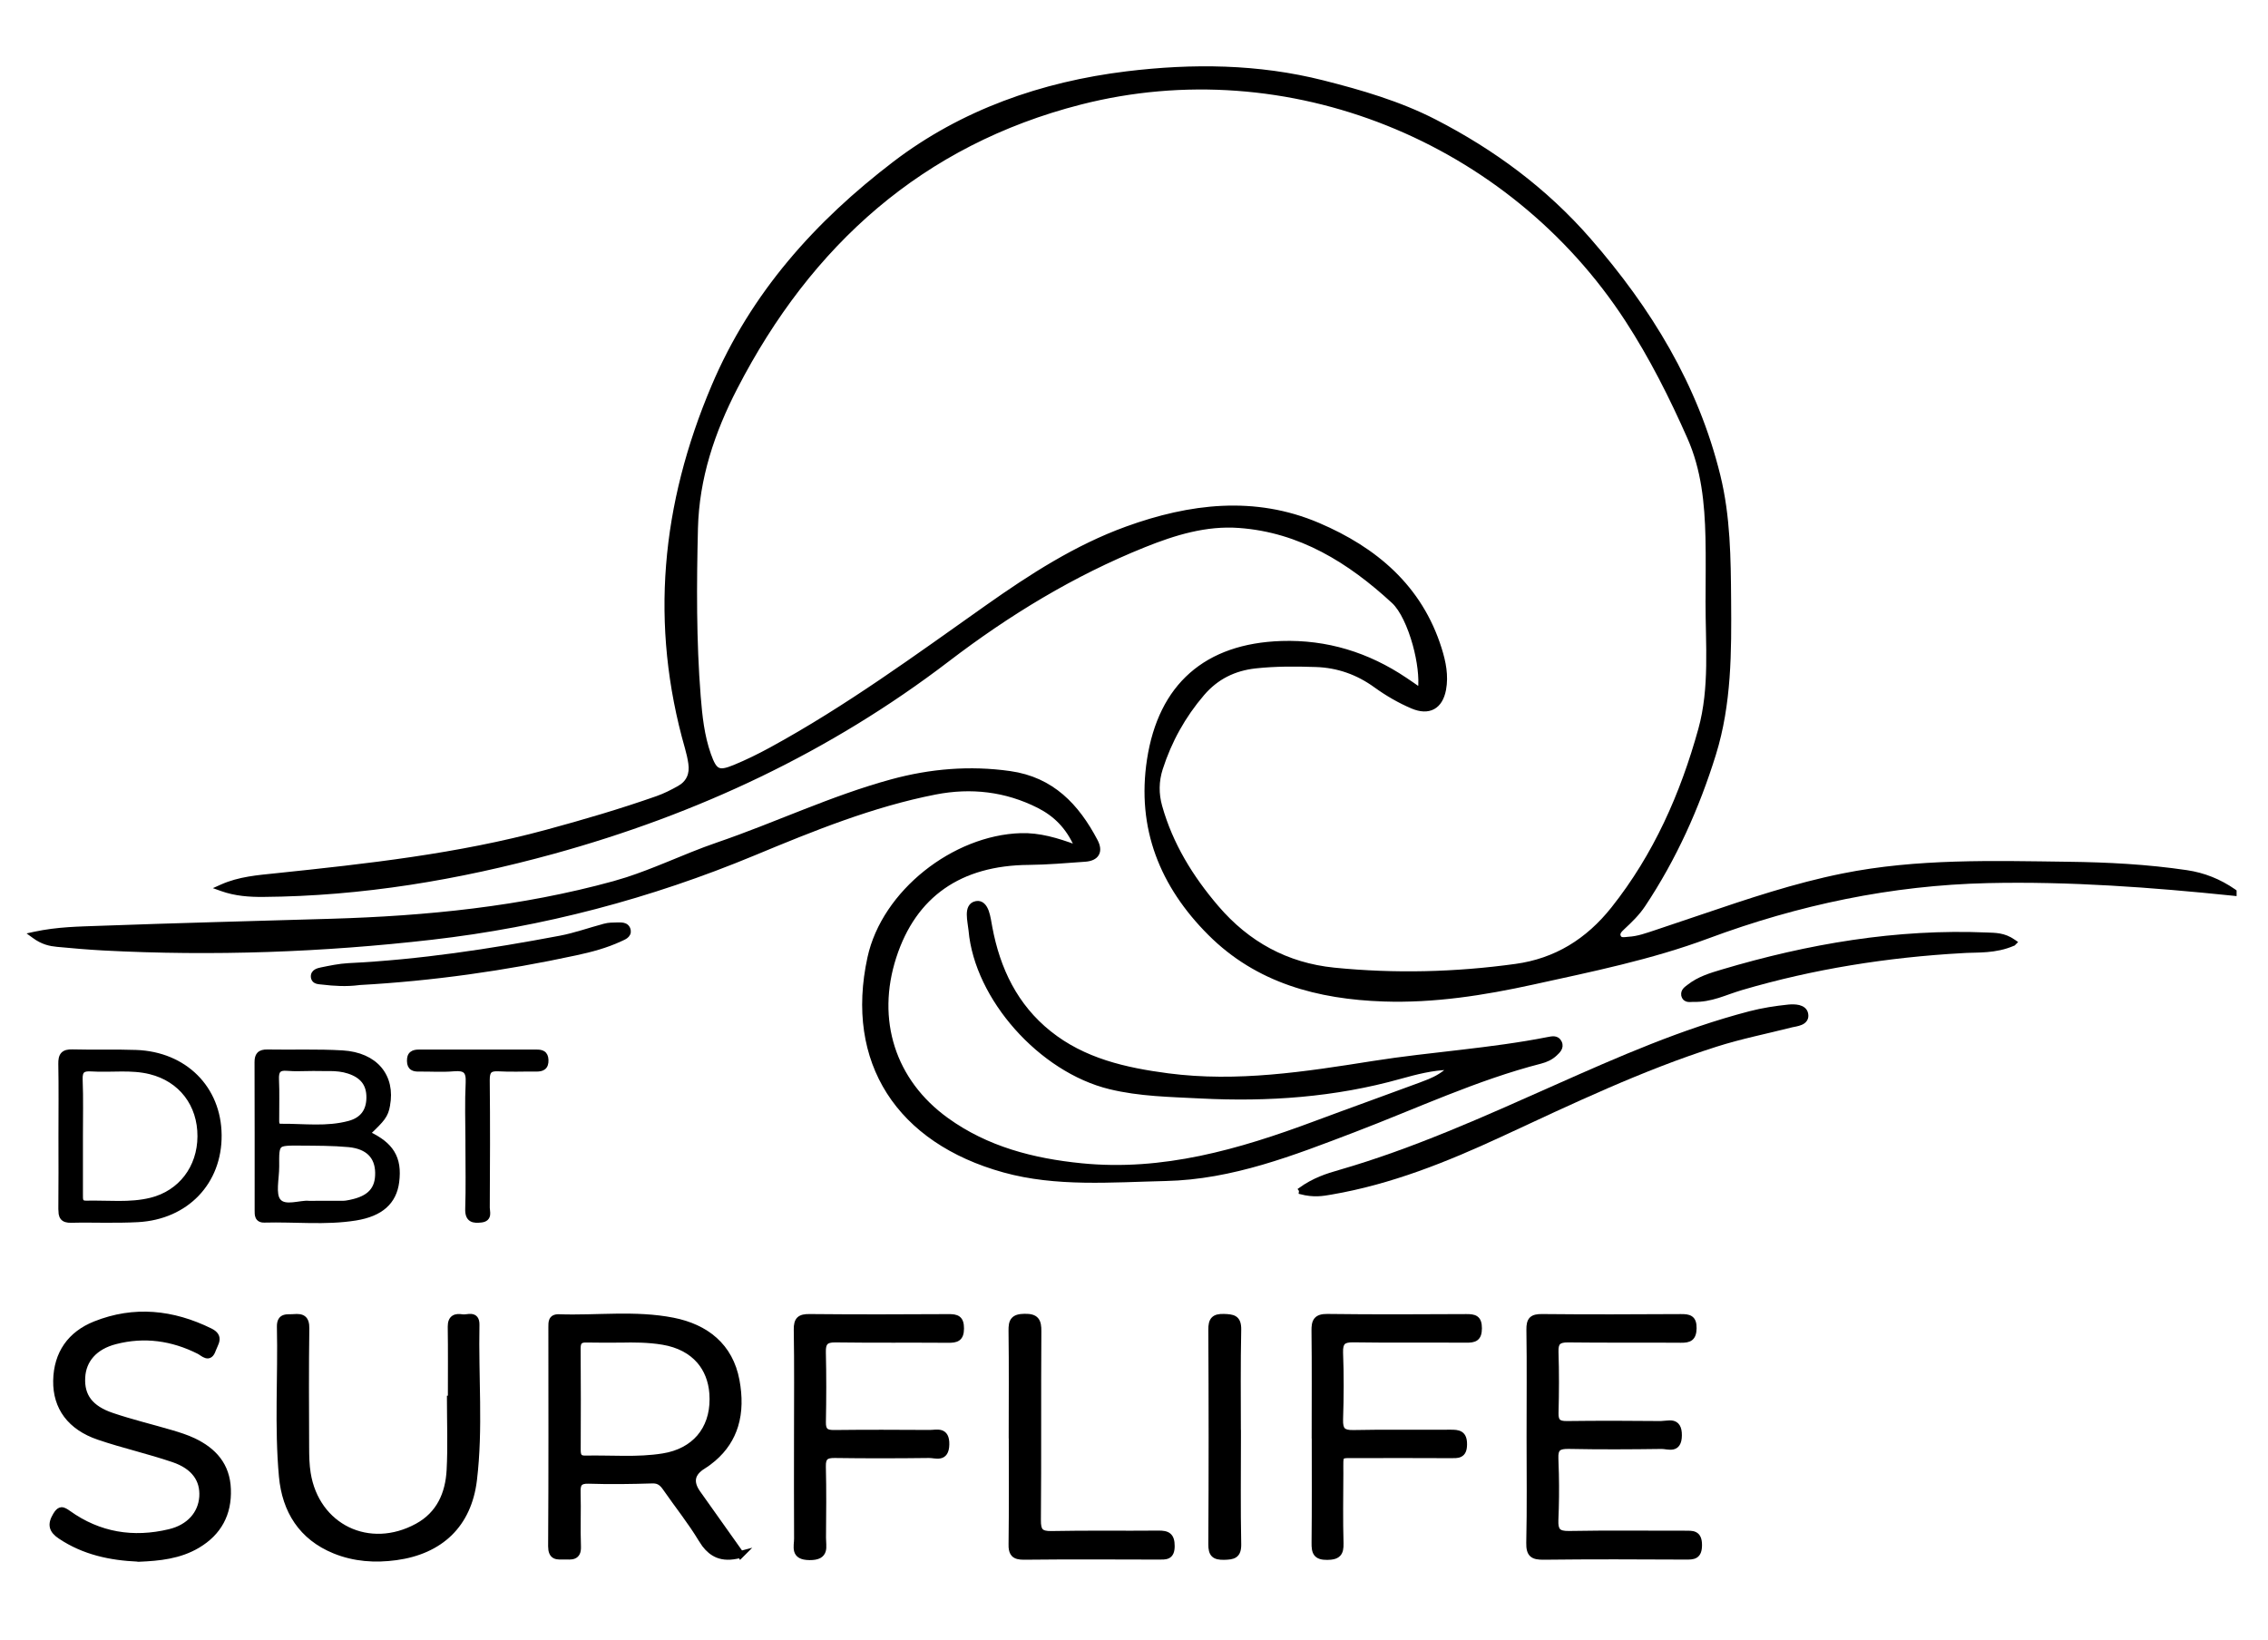 <?xml version="1.0" encoding="UTF-8"?> <svg xmlns="http://www.w3.org/2000/svg" width="65" height="47" viewBox="0 0 65 47" fill="none"><path d="M46.627 9.177C43.262 4.002 36.905 1.428 30.964 2.949C26.423 4.112 23.214 6.989 21.083 11.122C20.434 12.38 19.989 13.703 19.953 15.144C19.914 16.753 19.905 18.359 20.032 19.962C20.077 20.527 20.137 21.089 20.325 21.623C20.37 21.75 20.41 21.846 20.452 21.917C20.494 21.987 20.537 22.029 20.582 22.05C20.627 22.072 20.682 22.079 20.759 22.066C20.836 22.053 20.931 22.021 21.052 21.971C21.407 21.825 21.753 21.654 22.091 21.47C24.266 20.284 26.261 18.821 28.283 17.392C29.539 16.506 30.835 15.667 32.292 15.139C34.097 14.486 35.955 14.253 37.787 15.036C39.413 15.731 40.712 16.814 41.27 18.598C41.388 18.975 41.468 19.365 41.393 19.767C41.346 20.016 41.24 20.195 41.076 20.283C40.912 20.371 40.705 20.36 40.473 20.262C40.099 20.103 39.748 19.899 39.42 19.662C38.907 19.29 38.342 19.09 37.713 19.069C37.133 19.05 36.555 19.046 35.98 19.109C35.376 19.176 34.871 19.423 34.47 19.892C33.926 20.527 33.531 21.24 33.275 22.035C33.161 22.393 33.157 22.752 33.258 23.111C33.565 24.203 34.145 25.145 34.878 26.002C35.764 27.038 36.879 27.649 38.236 27.786C39.972 27.96 41.708 27.917 43.435 27.679C44.583 27.522 45.495 26.956 46.223 26.04C47.436 24.512 48.207 22.765 48.722 20.905C49.051 19.716 48.928 18.473 48.93 17.234V17.214L48.931 17.212C48.931 16.608 48.942 16.006 48.928 15.405C48.905 14.42 48.81 13.454 48.406 12.542C47.891 11.376 47.321 10.245 46.627 9.177ZM64.05 25.63L63.995 25.624C61.659 25.384 59.318 25.21 56.969 25.263C54.205 25.326 51.535 25.888 48.94 26.853C47.316 27.458 45.617 27.802 43.933 28.172C42.524 28.481 41.098 28.706 39.648 28.656C37.784 28.591 36.035 28.136 34.661 26.759C33.294 25.39 32.621 23.741 32.922 21.776C33.085 20.713 33.493 19.891 34.135 19.326C34.777 18.761 35.647 18.458 36.727 18.423C38.022 18.381 39.203 18.747 40.275 19.467C40.413 19.558 40.549 19.654 40.688 19.752C40.727 19.431 40.667 18.944 40.536 18.471C40.465 18.215 40.374 17.965 40.27 17.751C40.166 17.536 40.05 17.36 39.929 17.248C38.672 16.088 37.261 15.209 35.51 15.083C34.565 15.014 33.67 15.287 32.794 15.639C30.758 16.457 28.9 17.589 27.16 18.919C23.758 21.519 19.961 23.295 15.851 24.427C13.131 25.175 10.369 25.637 7.541 25.659C7.146 25.662 6.744 25.634 6.353 25.494L6.235 25.452L6.349 25.401C6.855 25.174 7.393 25.134 7.912 25.08C10.523 24.807 13.127 24.521 15.667 23.832C16.733 23.543 17.79 23.233 18.831 22.867C19.047 22.791 19.256 22.686 19.458 22.572L19.55 22.512C19.634 22.447 19.695 22.37 19.733 22.285C19.785 22.171 19.8 22.035 19.777 21.883C19.756 21.736 19.722 21.588 19.681 21.444C18.665 17.892 19 14.467 20.439 11.072C21.565 8.412 23.411 6.373 25.627 4.679C27.57 3.195 29.855 2.392 32.294 2.094C34.179 1.865 36.057 1.883 37.911 2.351C39.01 2.629 40.11 2.949 41.123 3.47C42.797 4.331 44.292 5.433 45.547 6.873C47.278 8.859 48.62 11.046 49.255 13.633C49.544 14.807 49.554 16.006 49.563 17.198C49.575 18.682 49.577 20.176 49.128 21.622C48.652 23.153 47.999 24.606 47.108 25.945C46.943 26.194 46.729 26.4 46.516 26.598C46.476 26.636 46.437 26.672 46.413 26.713C46.396 26.741 46.387 26.77 46.391 26.8L46.398 26.831L46.417 26.868C46.424 26.878 46.431 26.885 46.438 26.89C46.454 26.901 46.473 26.908 46.497 26.911C46.522 26.914 46.55 26.913 46.58 26.91C46.608 26.907 46.643 26.903 46.673 26.901C46.943 26.887 47.195 26.792 47.461 26.705L48.785 26.259C50.111 25.808 51.442 25.362 52.813 25.086C54.941 24.657 57.118 24.723 59.273 24.751C60.407 24.765 61.541 24.824 62.668 24.991C63.161 25.064 63.609 25.242 64.028 25.532L64.05 25.548V25.63Z" fill="black" stroke="black" stroke-width="0.1"></path><path d="M25.557 22.386C26.662 22.085 27.794 21.988 28.944 22.151C30.161 22.322 30.881 23.094 31.41 24.1C31.487 24.246 31.507 24.381 31.447 24.484C31.388 24.587 31.262 24.638 31.101 24.65C30.564 24.688 30.024 24.736 29.484 24.741C28.5 24.748 27.681 24.98 27.039 25.429C26.397 25.878 25.925 26.546 25.639 27.432C25.056 29.234 25.609 30.985 27.139 32.087C28.283 32.913 29.607 33.255 30.993 33.393C33.328 33.626 35.514 32.995 37.675 32.189C38.682 31.813 39.701 31.45 40.707 31.076L40.955 30.98C41.165 30.892 41.361 30.784 41.528 30.615C41.052 30.628 40.591 30.746 40.132 30.874C38.255 31.401 36.346 31.535 34.409 31.436C33.542 31.391 32.664 31.38 31.808 31.171C30.812 30.929 29.856 30.29 29.128 29.471C28.4 28.652 27.894 27.647 27.808 26.667C27.802 26.605 27.791 26.533 27.779 26.454C27.768 26.377 27.758 26.294 27.758 26.217C27.758 26.141 27.767 26.065 27.8 26.003C27.834 25.938 27.892 25.893 27.977 25.878L28.036 25.874C28.092 25.878 28.14 25.902 28.179 25.939C28.229 25.986 28.264 26.054 28.29 26.125C28.341 26.268 28.365 26.451 28.389 26.576C28.613 27.78 29.118 28.826 30.077 29.595C31.06 30.384 32.249 30.654 33.478 30.815C35.458 31.073 37.404 30.77 39.359 30.46C40.193 30.328 41.033 30.239 41.869 30.141C42.706 30.043 43.54 29.937 44.366 29.774C44.419 29.764 44.486 29.749 44.547 29.755C44.579 29.759 44.611 29.768 44.641 29.788C44.67 29.809 44.694 29.839 44.712 29.877C44.749 29.957 44.734 30.026 44.7 30.083C44.668 30.137 44.618 30.182 44.581 30.217C44.461 30.332 44.312 30.398 44.158 30.438C42.309 30.913 40.587 31.726 38.804 32.406C37.062 33.07 35.315 33.76 33.403 33.802C31.861 33.837 30.278 33.976 28.768 33.557C27.261 33.139 26.132 32.364 25.462 31.314C24.792 30.264 24.584 28.945 24.911 27.448C25.117 26.503 25.726 25.638 26.52 25.003C27.313 24.369 28.297 23.96 29.256 23.931C29.785 23.915 30.29 24.062 30.843 24.268C30.596 23.702 30.233 23.351 29.762 23.112C28.826 22.639 27.832 22.525 26.809 22.724C25.002 23.077 23.302 23.769 21.607 24.473C18.637 25.707 15.556 26.522 12.369 26.887C9.246 27.245 6.107 27.36 2.962 27.194C2.519 27.17 2.078 27.132 1.638 27.09C1.429 27.07 1.218 27.026 0.972 26.846L0.881 26.78L0.99 26.756C1.654 26.614 2.262 26.609 2.854 26.587C5.065 26.506 7.278 26.451 9.489 26.385C12.228 26.304 14.941 26.035 17.591 25.306L17.971 25.192C18.348 25.069 18.717 24.924 19.086 24.774C19.577 24.574 20.069 24.365 20.573 24.193C21.408 23.907 22.224 23.573 23.048 23.25C23.871 22.928 24.701 22.619 25.557 22.386Z" fill="black" stroke="black" stroke-width="0.1"></path><path d="M17.655 37.704C18.201 37.697 18.749 37.712 19.294 37.819C19.77 37.913 20.187 38.097 20.507 38.385C20.828 38.673 21.051 39.064 21.144 39.567C21.229 40.027 21.229 40.471 21.104 40.877C20.994 41.233 20.789 41.557 20.465 41.835L20.319 41.951C20.273 41.984 20.227 42.017 20.178 42.047C20.013 42.148 19.925 42.257 19.901 42.371C19.877 42.486 19.913 42.62 20.023 42.776C20.422 43.339 20.822 43.903 21.245 44.498L21.393 44.459L21.218 44.634L21.203 44.611C20.945 44.676 20.731 44.674 20.546 44.597C20.402 44.536 20.28 44.434 20.172 44.293L20.07 44.14C19.765 43.633 19.394 43.173 19.052 42.679C19.003 42.608 18.958 42.556 18.905 42.521C18.853 42.487 18.789 42.467 18.698 42.47C18.09 42.489 17.481 42.498 16.873 42.478C16.731 42.473 16.666 42.501 16.633 42.541C16.598 42.585 16.586 42.66 16.59 42.786C16.598 43.043 16.595 43.301 16.593 43.557C16.591 43.813 16.59 44.069 16.6 44.323C16.603 44.406 16.594 44.473 16.57 44.523C16.545 44.576 16.505 44.609 16.459 44.628C16.415 44.646 16.366 44.651 16.319 44.652C16.274 44.654 16.22 44.651 16.175 44.651C16.129 44.651 16.078 44.653 16.033 44.651C15.987 44.649 15.938 44.644 15.896 44.624C15.852 44.603 15.816 44.569 15.793 44.517C15.781 44.491 15.773 44.463 15.767 44.43L15.759 44.319C15.773 42.228 15.767 40.137 15.766 38.045C15.766 38.01 15.765 37.971 15.768 37.936C15.771 37.9 15.777 37.863 15.793 37.829C15.81 37.794 15.837 37.764 15.877 37.745C15.915 37.727 15.963 37.719 16.021 37.721C16.564 37.74 17.107 37.711 17.655 37.704ZM17.799 38.434H17.798C17.418 38.434 17.112 38.439 16.807 38.431C16.715 38.428 16.665 38.445 16.637 38.473C16.609 38.5 16.591 38.551 16.591 38.647C16.599 39.617 16.597 40.588 16.593 41.559C16.593 41.64 16.602 41.692 16.625 41.724C16.643 41.751 16.68 41.773 16.767 41.772C17.14 41.764 17.518 41.778 17.888 41.779C18.261 41.781 18.63 41.769 18.997 41.71C19.439 41.64 19.786 41.451 20.023 41.176C20.259 40.9 20.388 40.534 20.386 40.102L20.38 39.941C20.352 39.575 20.227 39.267 20.021 39.028C19.785 38.756 19.439 38.57 18.994 38.495C18.575 38.425 18.15 38.426 17.799 38.434Z" fill="black" stroke="black" stroke-width="0.1"></path><path d="M44.193 37.715C45.519 37.729 46.846 37.723 48.173 37.716C48.23 37.716 48.283 37.717 48.331 37.724C48.378 37.731 48.425 37.745 48.463 37.771C48.544 37.826 48.576 37.925 48.574 38.072V38.073C48.571 38.21 48.543 38.309 48.469 38.37C48.398 38.428 48.296 38.439 48.177 38.438C47.102 38.429 46.019 38.442 44.943 38.428C44.802 38.427 44.723 38.448 44.678 38.491C44.634 38.533 44.611 38.609 44.616 38.752C44.636 39.336 44.632 39.919 44.617 40.502C44.614 40.626 44.636 40.691 44.673 40.727C44.712 40.764 44.78 40.783 44.903 40.782C45.801 40.771 46.7 40.772 47.599 40.782L47.762 40.769C47.819 40.763 47.883 40.759 47.941 40.771C48.002 40.784 48.058 40.816 48.097 40.88C48.135 40.941 48.153 41.028 48.152 41.145C48.151 41.257 48.131 41.339 48.094 41.397C48.056 41.458 48.001 41.487 47.942 41.498C47.886 41.508 47.826 41.503 47.772 41.497C47.715 41.49 47.666 41.481 47.622 41.482C46.737 41.494 45.852 41.499 44.966 41.481C44.818 41.478 44.73 41.494 44.68 41.537C44.633 41.577 44.605 41.653 44.613 41.812L44.627 42.25C44.637 42.687 44.632 43.126 44.613 43.563C44.606 43.722 44.626 43.809 44.672 43.86C44.718 43.909 44.802 43.936 44.968 43.933C46.074 43.912 47.182 43.928 48.287 43.925C48.339 43.925 48.394 43.924 48.443 43.927C48.492 43.931 48.542 43.938 48.586 43.961C48.682 44.009 48.729 44.112 48.729 44.285C48.729 44.447 48.692 44.55 48.605 44.605C48.564 44.631 48.516 44.642 48.466 44.648C48.417 44.654 48.361 44.653 48.303 44.653C46.949 44.646 45.595 44.641 44.241 44.657C44.092 44.658 43.972 44.645 43.893 44.575C43.813 44.503 43.789 44.386 43.792 44.223C43.815 43.213 43.801 42.201 43.801 41.188L43.804 39.65C43.805 39.137 43.804 38.624 43.796 38.112C43.794 37.975 43.812 37.868 43.881 37.799C43.95 37.731 44.057 37.714 44.193 37.715Z" fill="black" stroke="black" stroke-width="0.1"></path><path d="M13.505 37.712C13.554 37.716 13.605 37.733 13.642 37.779C13.677 37.825 13.693 37.889 13.691 37.974C13.676 38.714 13.702 39.454 13.71 40.197C13.719 40.94 13.708 41.683 13.619 42.424C13.541 43.072 13.298 43.59 12.911 43.969C12.524 44.347 11.996 44.583 11.355 44.67C10.747 44.753 10.149 44.712 9.578 44.48C8.616 44.088 8.135 43.315 8.044 42.32C7.979 41.605 7.972 40.889 7.978 40.175C7.984 39.46 8.002 38.748 7.986 38.035C7.984 37.95 7.996 37.884 8.024 37.834C8.053 37.783 8.095 37.754 8.142 37.739C8.187 37.724 8.238 37.721 8.284 37.72C8.332 37.719 8.376 37.721 8.42 37.717C8.538 37.707 8.642 37.712 8.715 37.771C8.79 37.831 8.817 37.935 8.815 38.077C8.799 39.214 8.806 40.35 8.81 41.487C8.811 41.735 8.815 41.984 8.854 42.224C8.976 42.986 9.411 43.545 9.983 43.821C10.555 44.096 11.267 44.091 11.949 43.717C12.562 43.38 12.813 42.808 12.85 42.14C12.886 41.465 12.859 40.788 12.859 40.106V40.056H12.886C12.886 39.379 12.892 38.703 12.882 38.028C12.881 37.898 12.915 37.806 12.991 37.755C13.063 37.707 13.159 37.708 13.253 37.723C13.283 37.728 13.32 37.725 13.366 37.72C13.408 37.715 13.459 37.708 13.505 37.712Z" fill="black" stroke="black" stroke-width="0.1"></path><path d="M2.713 37.924C3.843 37.473 4.957 37.592 6.038 38.124C6.119 38.164 6.175 38.209 6.208 38.26C6.242 38.313 6.249 38.368 6.241 38.42C6.234 38.471 6.213 38.52 6.193 38.565L6.137 38.696C6.111 38.772 6.079 38.827 6.037 38.858C5.992 38.892 5.943 38.892 5.899 38.879C5.858 38.867 5.818 38.843 5.785 38.821C5.749 38.797 5.72 38.776 5.691 38.761C4.931 38.378 4.137 38.266 3.313 38.479C3.021 38.554 2.797 38.685 2.644 38.856C2.49 39.027 2.404 39.241 2.392 39.487C2.378 39.747 2.434 39.959 2.565 40.131C2.698 40.305 2.911 40.444 3.224 40.549C3.784 40.739 4.357 40.875 4.93 41.044C5.141 41.107 5.357 41.175 5.56 41.271C5.852 41.41 6.099 41.588 6.275 41.82C6.452 42.053 6.555 42.338 6.567 42.685C6.58 43.043 6.514 43.359 6.365 43.633C6.217 43.907 5.989 44.136 5.682 44.319C5.153 44.634 4.566 44.691 3.983 44.715H3.961L3.958 44.712C3.16 44.677 2.397 44.518 1.713 44.059C1.589 43.976 1.505 43.887 1.479 43.778C1.452 43.668 1.488 43.55 1.568 43.416L1.611 43.351C1.655 43.293 1.702 43.256 1.761 43.252C1.799 43.25 1.835 43.263 1.868 43.28C1.901 43.297 1.938 43.321 1.977 43.349C2.849 43.973 3.819 44.129 4.852 43.881C5.407 43.748 5.728 43.37 5.761 42.905C5.777 42.665 5.721 42.455 5.591 42.281C5.46 42.105 5.252 41.962 4.957 41.862C4.606 41.743 4.248 41.642 3.89 41.541C3.531 41.441 3.172 41.34 2.818 41.219C2.405 41.079 2.09 40.863 1.88 40.584C1.67 40.304 1.568 39.963 1.574 39.576C1.581 39.179 1.685 38.837 1.879 38.558C2.073 38.28 2.355 38.067 2.713 37.924Z" fill="black" stroke="black" stroke-width="0.1"></path><path d="M23.201 37.715C24.527 37.728 25.855 37.725 27.182 37.717C27.296 37.716 27.4 37.723 27.473 37.778C27.55 37.836 27.578 37.936 27.578 38.08C27.577 38.224 27.546 38.322 27.467 38.379C27.393 38.433 27.289 38.44 27.177 38.439C26.102 38.431 25.02 38.443 23.943 38.428C23.799 38.426 23.722 38.451 23.679 38.495C23.637 38.54 23.615 38.618 23.619 38.758C23.635 39.424 23.633 40.091 23.62 40.757C23.617 40.882 23.639 40.947 23.676 40.984C23.714 41.021 23.781 41.041 23.905 41.039C24.817 41.028 25.731 41.032 26.644 41.037C26.695 41.037 26.746 41.031 26.804 41.028C26.859 41.025 26.918 41.026 26.971 41.041C27.027 41.058 27.077 41.092 27.111 41.154C27.143 41.213 27.159 41.294 27.157 41.402C27.155 41.512 27.135 41.594 27.098 41.652C27.059 41.712 27.005 41.742 26.947 41.753C26.891 41.765 26.831 41.76 26.777 41.754C26.72 41.748 26.67 41.74 26.625 41.741C25.726 41.752 24.826 41.754 23.927 41.741C23.796 41.739 23.722 41.757 23.68 41.795C23.64 41.832 23.615 41.901 23.619 42.038C23.636 42.718 23.629 43.399 23.623 44.078C23.623 44.14 23.629 44.201 23.631 44.268C23.634 44.332 23.634 44.4 23.615 44.46C23.595 44.523 23.555 44.578 23.486 44.616C23.418 44.652 23.325 44.669 23.201 44.668C23.081 44.667 22.992 44.648 22.928 44.612C22.862 44.574 22.826 44.52 22.809 44.459C22.793 44.401 22.794 44.337 22.797 44.277C22.802 44.214 22.808 44.157 22.808 44.101C22.802 43.116 22.806 42.131 22.806 41.147C22.806 40.134 22.816 39.121 22.799 38.111C22.797 37.97 22.818 37.864 22.889 37.796C22.96 37.73 23.067 37.714 23.201 37.715Z" fill="black" stroke="black" stroke-width="0.1"></path><path d="M38.044 37.712C39.37 37.729 40.697 37.723 42.023 37.716C42.081 37.716 42.134 37.717 42.182 37.725C42.229 37.732 42.274 37.746 42.312 37.773C42.391 37.829 42.421 37.928 42.421 38.074C42.42 38.218 42.391 38.317 42.313 38.375C42.24 38.43 42.137 38.436 42.024 38.436C40.948 38.428 39.868 38.443 38.79 38.426C38.638 38.423 38.554 38.446 38.507 38.491C38.461 38.536 38.437 38.617 38.442 38.773C38.467 39.411 38.463 40.051 38.442 40.69C38.438 40.841 38.459 40.925 38.504 40.972C38.548 41.018 38.63 41.043 38.786 41.04C39.711 41.02 40.641 41.038 41.565 41.03C41.623 41.03 41.68 41.03 41.73 41.037C41.781 41.044 41.83 41.058 41.872 41.085C41.96 41.142 41.997 41.247 41.995 41.408C41.993 41.568 41.95 41.663 41.859 41.71C41.818 41.732 41.77 41.741 41.723 41.744L41.575 41.746C40.691 41.742 39.806 41.742 38.923 41.744C38.773 41.745 38.67 41.741 38.596 41.745C38.519 41.749 38.492 41.761 38.478 41.776C38.464 41.791 38.453 41.821 38.45 41.901C38.447 41.98 38.451 42.085 38.45 42.238C38.447 42.904 38.436 43.569 38.455 44.233C38.459 44.377 38.443 44.49 38.371 44.563C38.318 44.619 38.241 44.646 38.144 44.656L38.039 44.662C37.877 44.664 37.766 44.631 37.703 44.545C37.673 44.503 37.656 44.453 37.648 44.398C37.643 44.372 37.641 44.343 37.64 44.313L37.639 44.217C37.65 43.206 37.644 42.195 37.644 41.183H37.642C37.642 40.17 37.649 39.159 37.637 38.148C37.635 38.013 37.646 37.899 37.71 37.82C37.776 37.739 37.887 37.71 38.044 37.712Z" fill="black" stroke="black" stroke-width="0.1"></path><path d="M7.661 30.132C8.375 30.145 9.101 30.115 9.819 30.158C10.293 30.187 10.661 30.355 10.891 30.627C11.121 30.9 11.207 31.27 11.127 31.69L11.128 31.691C11.102 31.833 11.068 31.934 10.98 32.056C10.9 32.166 10.774 32.291 10.572 32.483C10.895 32.638 11.12 32.809 11.254 33.027C11.398 33.26 11.435 33.538 11.39 33.885C11.353 34.17 11.239 34.405 11.04 34.582C10.841 34.759 10.56 34.875 10.195 34.934C9.759 35.004 9.32 35.013 8.884 35.007C8.447 35.002 8.014 34.982 7.581 34.994C7.528 34.996 7.484 34.988 7.448 34.969C7.411 34.949 7.386 34.92 7.372 34.887C7.357 34.855 7.352 34.82 7.35 34.787C7.348 34.755 7.348 34.721 7.348 34.691C7.348 33.276 7.35 31.861 7.345 30.448L7.348 30.375C7.355 30.306 7.376 30.248 7.417 30.205C7.474 30.148 7.558 30.13 7.661 30.132ZM8.201 32.795C8.105 32.805 8.053 32.825 8.022 32.857C7.991 32.888 7.97 32.939 7.959 33.034C7.949 33.13 7.951 33.258 7.952 33.434C7.952 33.522 7.945 33.617 7.937 33.711C7.929 33.806 7.919 33.899 7.916 33.989C7.908 34.171 7.922 34.319 7.995 34.409C8.078 34.513 8.22 34.528 8.391 34.512C8.475 34.504 8.558 34.491 8.64 34.48C8.716 34.47 8.792 34.462 8.855 34.47L9.844 34.468H9.845C9.907 34.468 9.969 34.453 10.039 34.44C10.316 34.383 10.507 34.291 10.628 34.158C10.749 34.027 10.806 33.85 10.802 33.612C10.798 33.385 10.729 33.204 10.599 33.074C10.468 32.943 10.27 32.858 9.998 32.831C9.536 32.788 9.069 32.791 8.6 32.787C8.424 32.786 8.296 32.785 8.201 32.795ZM8.234 30.644C8.099 30.631 8.031 30.656 7.995 30.697C7.956 30.74 7.94 30.817 7.946 30.947C7.964 31.32 7.949 31.697 7.952 32.067C7.952 32.096 7.95 32.122 7.952 32.149C7.953 32.175 7.956 32.196 7.962 32.213C7.968 32.229 7.976 32.24 7.987 32.247C7.998 32.255 8.016 32.261 8.049 32.261C8.215 32.259 8.381 32.264 8.546 32.27C8.712 32.275 8.876 32.282 9.04 32.282C9.367 32.284 9.69 32.263 10.008 32.176C10.188 32.127 10.321 32.042 10.411 31.926C10.5 31.81 10.549 31.657 10.551 31.466C10.554 31.266 10.504 31.112 10.411 30.993C10.317 30.874 10.176 30.786 9.99 30.725C9.815 30.667 9.636 30.652 9.461 30.65C9.308 30.648 9.15 30.653 9.008 30.648H8.962C8.684 30.648 8.455 30.665 8.234 30.644Z" fill="black" stroke="black" stroke-width="0.1"></path><path d="M51.258 28.844C51.343 28.836 51.458 28.833 51.558 28.858C51.657 28.884 51.755 28.943 51.773 29.068L51.777 29.116C51.777 29.162 51.764 29.202 51.74 29.236C51.71 29.28 51.665 29.309 51.619 29.329C51.573 29.349 51.521 29.362 51.473 29.373C51.422 29.384 51.379 29.39 51.34 29.4L51.341 29.401C50.616 29.584 49.89 29.728 49.181 29.954C47.048 30.633 45.037 31.596 43.009 32.537C41.454 33.257 39.862 33.899 38.154 34.191C37.911 34.233 37.658 34.281 37.273 34.181L37.28 34.124L37.257 34.092C37.661 33.802 38.034 33.686 38.393 33.583C40.53 32.966 42.55 32.051 44.58 31.148C46.395 30.341 48.217 29.538 50.151 29.034C50.513 28.94 50.888 28.882 51.258 28.844Z" fill="black" stroke="black" stroke-width="0.1"></path><path d="M29.361 37.708C29.526 37.705 29.643 37.731 29.714 37.815C29.783 37.896 29.797 38.017 29.795 38.165C29.783 39.962 29.797 41.767 29.782 43.566C29.78 43.726 29.8 43.814 29.845 43.864C29.89 43.912 29.971 43.938 30.135 43.935C31.157 43.914 32.182 43.932 33.202 43.922C33.327 43.921 33.435 43.933 33.51 43.996C33.587 44.06 33.616 44.166 33.616 44.315C33.616 44.475 33.574 44.572 33.483 44.619C33.441 44.64 33.394 44.648 33.347 44.651C33.301 44.654 33.249 44.653 33.2 44.653C31.916 44.65 30.631 44.643 29.348 44.657C29.207 44.658 29.101 44.637 29.034 44.565C28.984 44.512 28.963 44.438 28.956 44.348L28.955 44.254C28.968 43.236 28.962 42.218 28.961 41.2L28.959 41.199V41.178C28.959 40.166 28.968 39.156 28.954 38.146C28.952 38.008 28.963 37.894 29.029 37.817C29.096 37.738 29.207 37.71 29.361 37.708Z" fill="black" stroke="black" stroke-width="0.1"></path><path d="M2.984 30.135C3.288 30.134 3.594 30.134 3.899 30.145C5.306 30.195 6.291 31.181 6.302 32.536C6.314 33.893 5.357 34.904 3.953 34.981C3.634 34.998 3.314 34.999 2.996 34.998C2.677 34.996 2.36 34.991 2.043 34.999H2.042C1.921 35.002 1.832 34.979 1.779 34.911C1.754 34.878 1.739 34.839 1.731 34.795L1.722 34.654C1.73 33.961 1.725 33.267 1.725 32.574C1.725 31.88 1.734 31.186 1.721 30.494C1.719 30.377 1.733 30.279 1.792 30.213C1.853 30.146 1.949 30.126 2.073 30.129C2.376 30.137 2.679 30.136 2.984 30.135ZM2.62 30.661C2.49 30.652 2.417 30.668 2.376 30.705C2.337 30.74 2.313 30.809 2.319 30.948C2.341 31.488 2.326 32.032 2.327 32.57V34.231C2.327 34.268 2.326 34.301 2.328 34.333C2.329 34.364 2.333 34.389 2.341 34.409C2.349 34.426 2.36 34.44 2.377 34.449C2.396 34.459 2.425 34.467 2.473 34.465C2.783 34.458 3.1 34.474 3.406 34.473C3.715 34.473 4.02 34.455 4.32 34.381C5.162 34.174 5.705 33.46 5.709 32.573C5.714 31.663 5.17 30.956 4.302 30.741C4.029 30.673 3.752 30.661 3.47 30.663C3.191 30.664 2.904 30.679 2.62 30.661Z" fill="black" stroke="black" stroke-width="0.1"></path><path d="M35.252 37.725C35.305 37.733 35.356 37.747 35.399 37.776C35.489 37.835 35.526 37.944 35.523 38.114C35.502 39.097 35.512 40.081 35.513 41.066L35.515 41.065V41.185C35.515 42.21 35.502 43.234 35.523 44.258C35.526 44.425 35.492 44.533 35.404 44.594C35.362 44.623 35.312 44.638 35.259 44.647C35.206 44.655 35.146 44.658 35.081 44.66C34.947 44.662 34.839 44.646 34.769 44.578C34.699 44.51 34.679 44.403 34.68 44.263C34.692 42.214 34.691 40.164 34.68 38.115C34.679 37.98 34.696 37.871 34.763 37.8C34.831 37.728 34.938 37.708 35.078 37.712C35.14 37.714 35.2 37.717 35.252 37.725Z" fill="black" stroke="black" stroke-width="0.1"></path><path d="M49.355 27.839C51.833 27.101 54.356 26.669 56.954 26.779C57.179 26.789 57.434 26.78 57.712 26.975L57.761 27.009L57.711 27.059L57.702 27.062C57.178 27.288 56.692 27.243 56.238 27.269L56.239 27.27C54.088 27.391 51.971 27.724 49.903 28.333C49.793 28.366 49.683 28.404 49.573 28.442C49.464 28.481 49.352 28.521 49.24 28.556C49.016 28.625 48.783 28.676 48.534 28.667C48.515 28.666 48.494 28.668 48.468 28.67C48.443 28.671 48.414 28.673 48.386 28.67C48.357 28.667 48.326 28.658 48.299 28.638C48.271 28.617 48.25 28.586 48.238 28.547L48.239 28.546C48.217 28.47 48.242 28.41 48.28 28.365C48.316 28.324 48.367 28.289 48.399 28.264C48.685 28.039 49.029 27.936 49.355 27.839Z" fill="black" stroke="black" stroke-width="0.1"></path><path d="M15.375 30.134C15.444 30.134 15.517 30.139 15.573 30.175C15.635 30.215 15.665 30.283 15.669 30.381C15.673 30.485 15.649 30.563 15.588 30.611C15.53 30.657 15.449 30.666 15.365 30.665C15.011 30.66 14.644 30.679 14.285 30.658C14.152 30.651 14.083 30.671 14.045 30.71C14.006 30.75 13.985 30.823 13.986 30.957C13.999 32.178 13.994 33.398 13.987 34.618L13.995 34.71C13.999 34.744 14.002 34.783 13.997 34.821C13.992 34.861 13.976 34.901 13.941 34.934C13.907 34.965 13.857 34.984 13.795 34.991C13.74 34.997 13.687 35.001 13.639 34.998C13.59 34.995 13.542 34.985 13.501 34.96C13.414 34.908 13.378 34.805 13.383 34.651C13.403 34.042 13.389 33.434 13.389 32.822V32.701C13.386 32.148 13.369 31.587 13.396 31.031C13.405 30.854 13.377 30.761 13.323 30.712C13.268 30.662 13.172 30.643 13.006 30.657C12.675 30.686 12.332 30.661 12.007 30.665C11.936 30.666 11.863 30.661 11.807 30.624C11.745 30.584 11.716 30.515 11.713 30.418L11.714 30.417C11.71 30.314 11.733 30.237 11.794 30.189C11.852 30.143 11.932 30.133 12.016 30.134H15.375Z" fill="black" stroke="black" stroke-width="0.1"></path><path d="M17.868 26.5C17.902 26.508 17.938 26.522 17.967 26.55C17.997 26.578 18.017 26.616 18.026 26.663L18.028 26.723C18.025 26.741 18.019 26.759 18.011 26.775C17.995 26.807 17.971 26.831 17.945 26.851C17.92 26.869 17.891 26.886 17.862 26.899L17.782 26.936C17.374 27.126 16.942 27.24 16.51 27.333C14.461 27.776 12.389 28.07 10.294 28.185L10.278 28.188C9.926 28.233 9.576 28.213 9.231 28.171C9.206 28.168 9.187 28.167 9.158 28.164C9.132 28.161 9.103 28.156 9.076 28.148C9.049 28.139 9.021 28.125 8.999 28.1C8.976 28.074 8.963 28.041 8.959 28.002C8.956 27.962 8.964 27.926 8.982 27.896C8.999 27.867 9.024 27.846 9.05 27.831C9.1 27.801 9.162 27.788 9.204 27.779C9.458 27.727 9.722 27.671 9.986 27.657C12.029 27.557 14.045 27.249 16.053 26.87C16.266 26.83 16.477 26.771 16.689 26.709C16.899 26.647 17.113 26.581 17.327 26.524V26.523C17.439 26.494 17.559 26.492 17.669 26.491H17.713C17.729 26.491 17.746 26.49 17.763 26.49C17.797 26.49 17.833 26.492 17.868 26.5Z" fill="black" stroke="black" stroke-width="0.1"></path></svg> 